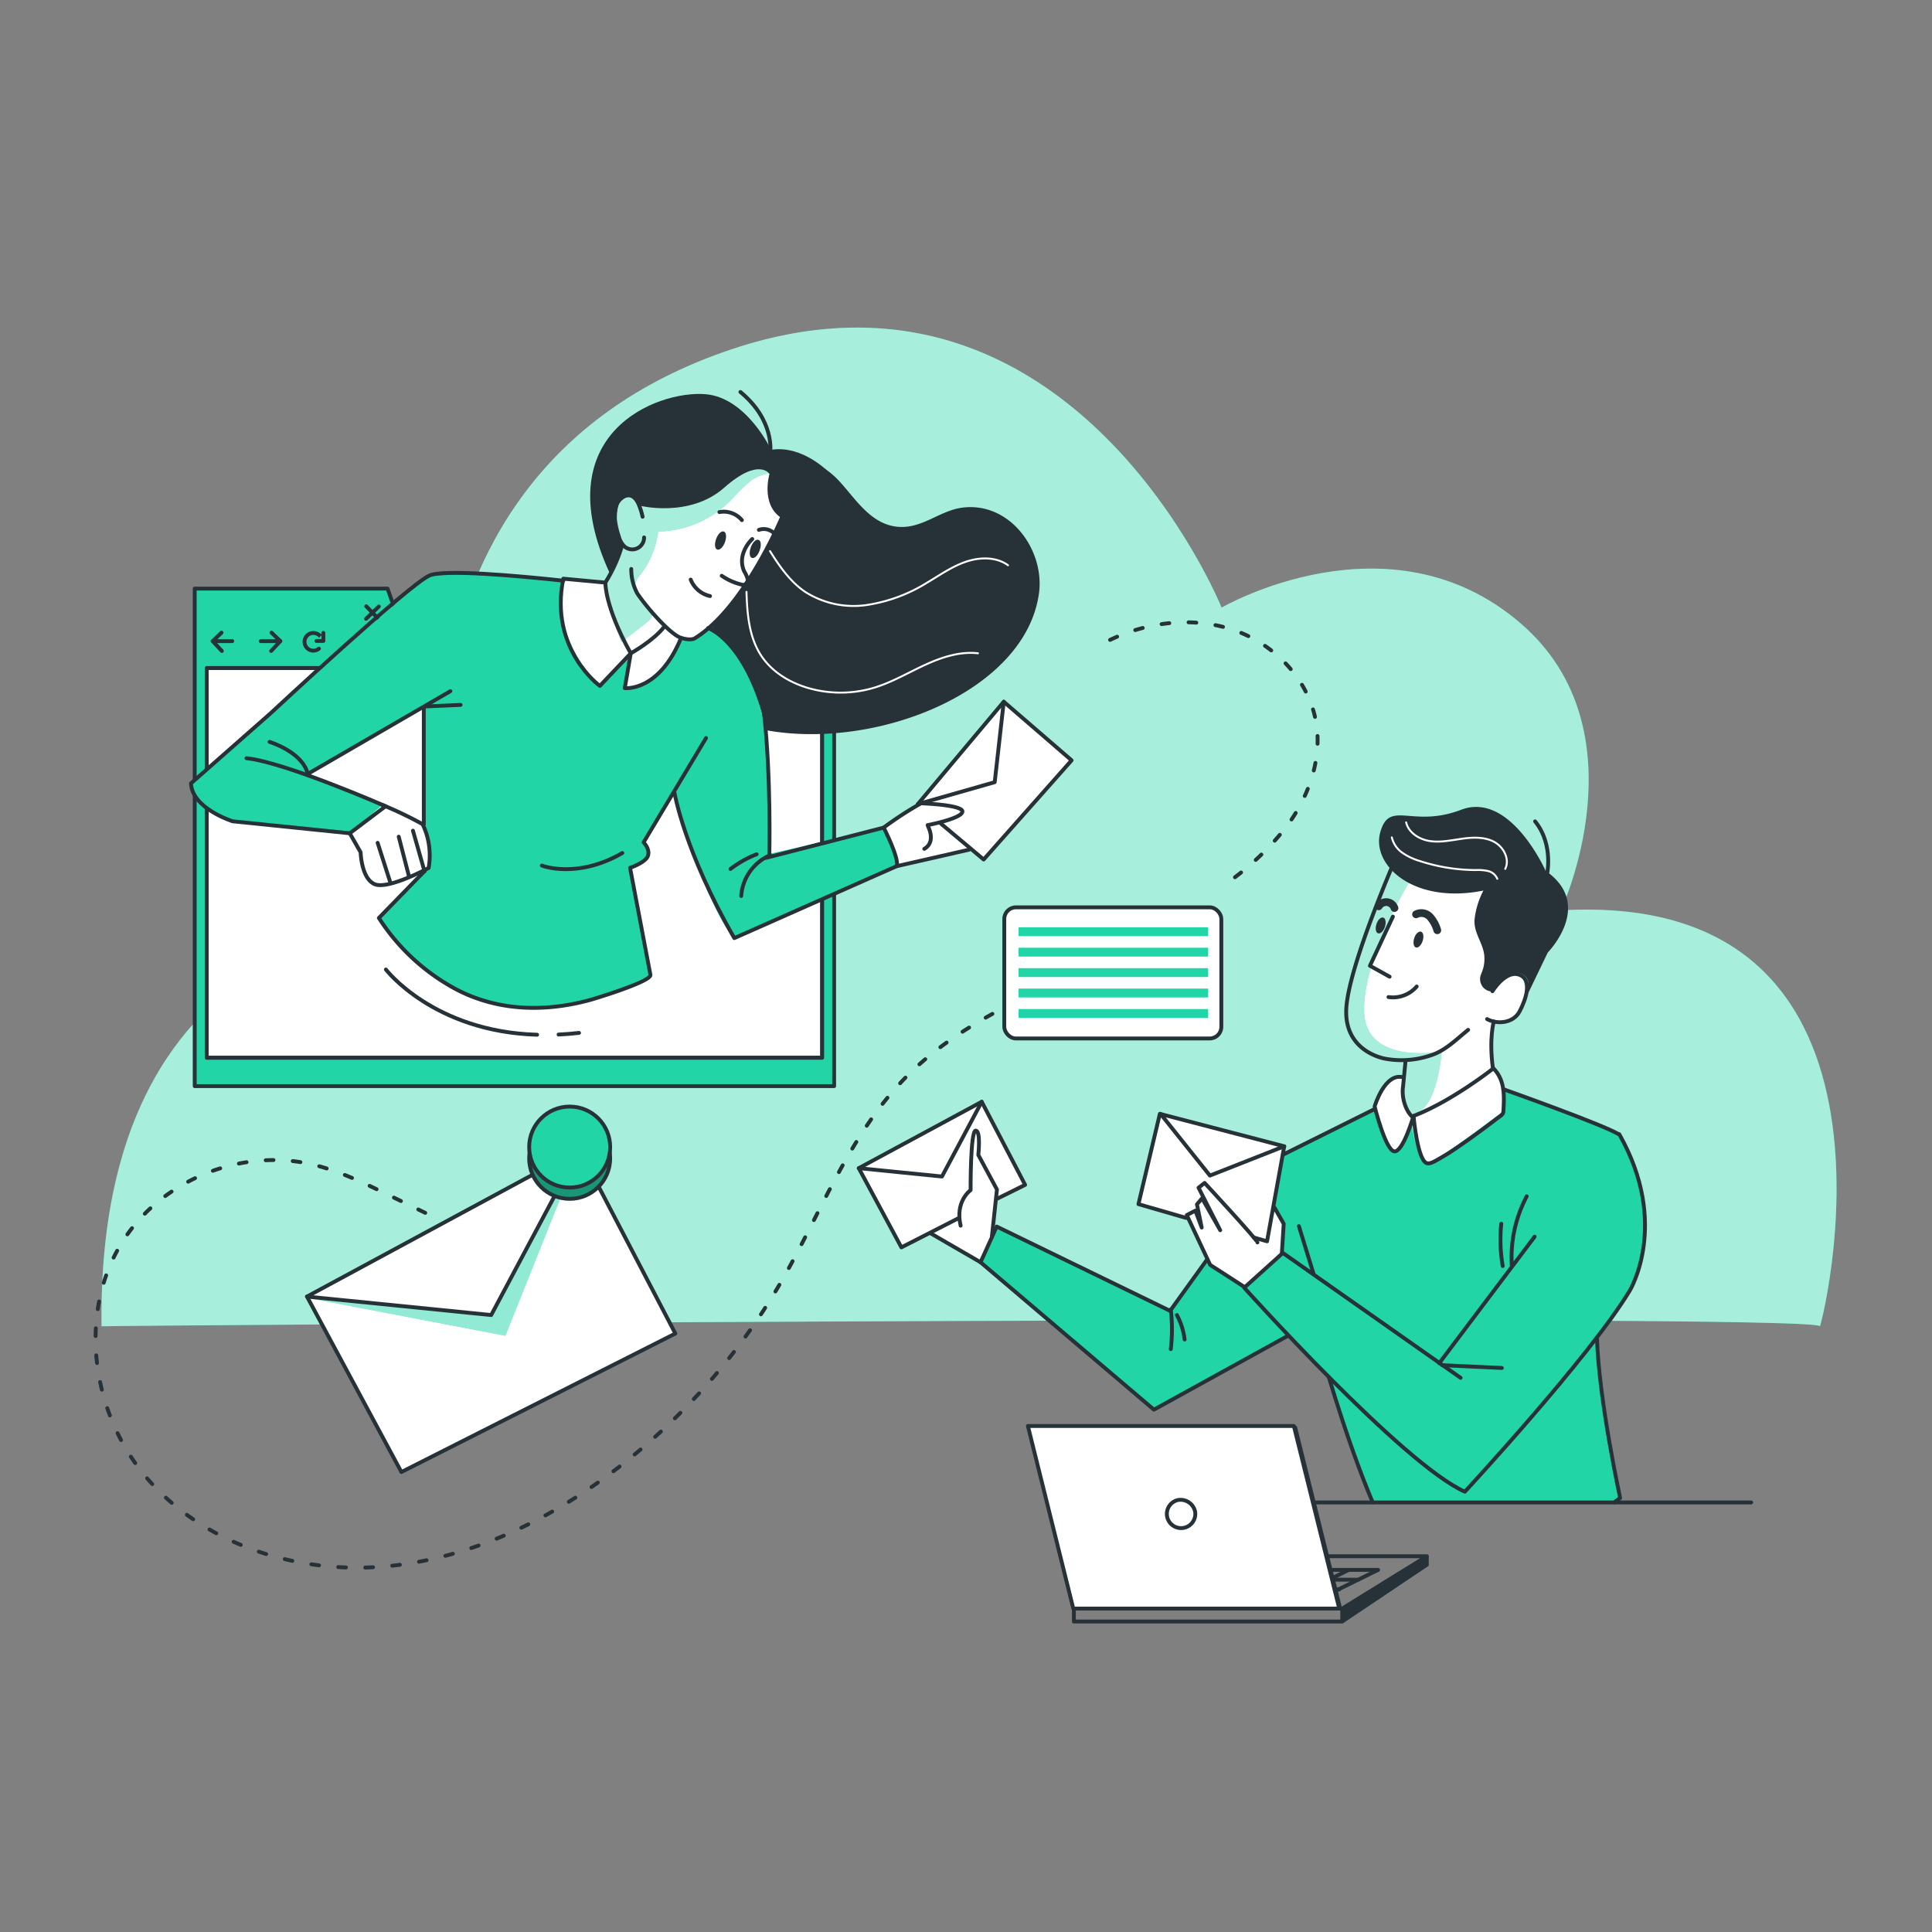 <svg xmlns="http://www.w3.org/2000/svg" viewBox="0 0 500 500"><rect x="0" y="0" width="500" height="500" fill="#808080" stroke="none"/><g id="freepik--background-simple--inject-112"><g id="freepik--background-simple--inject-112"><path d="M26.28,343.24c.07-.18,444.94-3.48,444.68,0-.22,2.82,30.21-113.3-67-107.63,0,0,21.76-46.59-10.44-74.31-34-29.27-77.37-4.05-77.37-4.05s-38.8-96.2-126.6-66.93c-100.33,33.44-73.24,148.19-73.24,148.19S24.86,230.93,26.28,343.24Z" style="fill:#22D5A7"></path><path d="M26.28,343.24c.07-.18,444.94-3.48,444.68,0-.22,2.82,30.21-113.3-67-107.63,0,0,21.76-46.59-10.44-74.31-34-29.27-77.37-4.05-77.37-4.05s-38.8-96.2-126.6-66.93c-100.33,33.44-73.24,148.19-73.24,148.19S24.86,230.93,26.28,343.24Z" style="fill:#fff;opacity:0.6"></path></g></g><g id="freepik--Window--inject-112"><rect x="53.49" y="172.88" width="159.29" height="100.86" style="fill:#fff;stroke:#263238;stroke-miterlimit:10;isolation:isolate"></rect><path d="M103.39,161.17l-3.09-8.84H50.39V281.09H215.87V161.17ZM212.78,273.75H53.49V172.88H212.78Z" style="fill:#22D5A7;stroke:#263238;stroke-linecap:round;stroke-linejoin:round"></path><polyline points="57.32 163.73 55.04 165.92 57.41 168.47" style="fill:#22D5A7;stroke:#263238;stroke-linecap:round;stroke-linejoin:round"></polyline><line x1="55.04" y1="165.92" x2="60.11" y2="165.92" style="fill:#22D5A7;stroke:#263238;stroke-linecap:round;stroke-linejoin:round"></line><polyline points="70.26 163.73 72.55 165.92 70.17 168.47" style="fill:#22D5A7;stroke:#263238;stroke-linecap:round;stroke-linejoin:round"></polyline><line x1="72.54" y1="165.92" x2="67.47" y2="165.92" style="fill:#22D5A7;stroke:#263238;stroke-linecap:round;stroke-linejoin:round"></line><path d="M83.45,165.61a2.5,2.5,0,0,0-2.35-1.8,2.29,2.29,0,0,0,0,4.58,2.31,2.31,0,0,0,1.44-.52" style="fill:#22D5A7;stroke:#263238;stroke-linecap:round;stroke-linejoin:round"></path><polyline points="81.9 165.88 83.69 165.88 83.69 163.78" style="fill:#22D5A7;stroke:#263238;stroke-linecap:round;stroke-linejoin:round"></polyline><line x1="94.78" y1="156.9" x2="97.99" y2="160.21" style="fill:#22D5A7;stroke:#263238;stroke-linecap:round;stroke-linejoin:round"></line><line x1="98.04" y1="156.96" x2="94.73" y2="160.15" style="fill:#22D5A7;stroke:#263238;stroke-linecap:round;stroke-linejoin:round"></line></g><g id="freepik--Email--inject-112"><g id="freepik--email--inject-112"><polygon points="174.78 345.12 150.22 297.19 79.2 335.71 103.88 380.96 174.78 345.12" style="fill:#fff"></polygon><polygon points="145 310.15 130.78 345.69 79.49 335.87 127.12 340.33 143.11 309.67 145 310.15" style="fill:#22D5A7"></polygon><polygon points="145 310.15 130.78 345.69 79.49 335.87 127.12 340.33 143.11 309.67 145 310.15" style="fill:#fff;opacity:0.5"></polygon><polygon points="79.45 335.55 103.88 380.96 174.78 345.12 149.92 297.5 79.45 335.55" style="fill:none;stroke:#263238;stroke-linecap:round;stroke-linejoin:round"></polygon><polyline points="79.45 335.55 127.12 340.33 149.92 297.5" style="fill:none;stroke:#263238;stroke-linecap:round;stroke-linejoin:round"></polyline><circle cx="147.43" cy="299.46" r="10.48" transform="translate(-168.57 191.96) rotate(-45)" style="fill:#22D5A7"></circle><circle cx="147.43" cy="299.46" r="10.48" transform="translate(-168.57 191.96) rotate(-45)" style="opacity:0.3"></circle><circle cx="147.43" cy="299.78" r="10.48" style="fill:none;stroke:#263238;stroke-linecap:round;stroke-linejoin:round"></circle><circle cx="147.43" cy="296.86" r="10.48" style="fill:#22D5A7"></circle><circle cx="147.43" cy="296.86" r="10.48" style="fill:none;stroke:#263238;stroke-linecap:round;stroke-linejoin:round"></circle><rect x="259.91" y="234.82" width="56.17" height="33.93" rx="3" style="fill:#fff"></rect><rect x="259.91" y="234.82" width="56.17" height="33.93" rx="3" style="fill:none;stroke:#263238;stroke-linecap:round;stroke-linejoin:round"></rect><rect x="263.61" y="239.98" width="49.03" height="2.29" style="fill:#22D5A7"></rect><rect x="263.61" y="245.27" width="49.03" height="2.29" style="fill:#22D5A7"></rect><rect x="263.61" y="250.56" width="49.03" height="2.29" style="fill:#22D5A7"></rect><rect x="263.61" y="255.85" width="49.03" height="2.29" style="fill:#22D5A7"></rect><rect x="263.61" y="261.14" width="49.03" height="2.29" style="fill:#22D5A7"></rect><path d="M256.83,262.39c-8,4.45-15.48,9.49-21.92,15.92-15,14.94-22.39,35.59-33,53.85a165.92,165.92,0,0,1-42.65,48.21c-17.73,13.5-38.73,23.52-61,25.13s-45.75-6.08-60.26-23-18.09-43.3-5.84-61.87c10.1-15.3,30.12-23.38,48.07-19.4,7,1.55,13.55,4.73,20,7.88l10,4.86" style="fill:none;stroke:#263238;stroke-linecap:round;stroke-linejoin:round;stroke-dasharray:2,5"></path><path d="M287.29,165.6c10-4.77,21.93-6.14,32.4-2.4s19.14,12.94,20.94,23.91c1.55,9.46-2,19.23-7.74,26.89a72.1,72.1,0,0,1-15.56,14.68" style="fill:none;stroke:#263238;stroke-linecap:round;stroke-linejoin:round;stroke-dasharray:2,5"></path></g></g><g id="freepik--character-1--inject-112"><g id="freepik--character-1--inject-112"><path d="M228.84,214.09l8.76-5.48,22-26.76,17.77,14.92-22.76,25.67-3.29-2.31L232.65,224S230.78,216.71,228.84,214.09Z" style="fill:#fff"></path><path d="M99.79,208.62l-8.84,7,2.38,5s.45,6.4,4.14,8.39,13.46-4.34,13.46-4.34,1-6.73-2.39-11.7Z" style="fill:#fff"></path><path d="M203.3,133.9s-15.14,29.26-24.05,31.27l-3.53,1.18s-3.18,10.08-14,11.76l1.42-8.4-7.88,7.8s-12.72-11.65-9.69-27.46l11.13.73,5-9.3s-4.23-2.37-3.22-7.07,2-9.08,6.89-5.22c0,0,10.59,5.38,19.17-2.18s10.92-8.58,15.46-5.89C199.93,121.12,198.76,131.55,203.3,133.9Z" style="fill:#fff"></path><path d="M155.23,177.51s-11.72-7.75-9.85-26.91c0,0-14.36-3.07-34.91-1.47l-61,53.61a14.16,14.16,0,0,0,10.79,9.81c8.75,1.72,30.31,3.1,30.31,3.1l8.41-7.36-19.1-7.86,29.67-17.6,0,29.45s3.34,9.9,1.41,12.35l-12.87,13s21.64,40,70.27,14.71l-5.18-27.73s8.12-2.12,3.41-6.55l7.84-12.84s8.27,29.88,15.64,37.56l41.82-18.41s-1.11-7.17-3.35-10.05L199.06,221s.49-26.55-1.43-35.19S192,168.61,184,162.77c0,0-5.33,3.75-7.89,2.47,0,0-4.63,12.91-14.39,12.87l1.55-9-7,7.5-1,.93" style="fill:#22D5A7"></path><path d="M199.72,122.47a10.19,10.19,0,0,0-6.38,2.75c-1.8,1.53-3.29,3.39-5,5a26.84,26.84,0,0,1-18,7.34,23,23,0,0,1-4.6,11.16c-.7.91-1.52,1.93-1.33,3a4,4,0,0,0,.71,1.45l3,4.41a2.94,2.94,0,0,1,.62,1.37c.06.95-.76,1.68-1.51,2.26l-6.41,4.94s-4.34-10.67-4.12-15.44l5-9.3s-9.42-11-2-14.83,12.1,1,12.1,1,17.8-8.64,23.16-8.47S199.72,122.47,199.72,122.47Z" style="fill:#22D5A7"></path><path d="M199.72,122.47a10.19,10.19,0,0,0-6.38,2.75c-1.8,1.53-3.29,3.39-5,5a26.84,26.84,0,0,1-18,7.34,23,23,0,0,1-4.6,11.16c-.7.91-1.52,1.93-1.33,3a4,4,0,0,0,.71,1.45l3,4.41a2.94,2.94,0,0,1,.62,1.37c.06.95-.76,1.68-1.51,2.26l-6.41,4.94s-4.34-10.67-4.12-15.44l5-9.3s-9.42-11-2-14.83,12.1,1,12.1,1,17.8-8.64,23.16-8.47S199.72,122.47,199.72,122.47Z" style="fill:#fff;opacity:0.6"></path><path d="M203.2,131.94s-9.92,24.81-23.21,33.14c0,0-.89.88-3.72,0s-9-8-11.35-11.52a13.21,13.21,0,0,1-1.55-6.31" style="fill:none;stroke:#263238;stroke-linecap:round;stroke-linejoin:round"></path><path d="M178.75,150a7,7,0,0,0,5,4.26" style="fill:none;stroke:#263238;stroke-linecap:round;stroke-linejoin:round"></path><path d="M192,134.61a6.13,6.13,0,0,0-5.82-2.08" style="fill:none;stroke:#263238;stroke-linecap:round;stroke-linejoin:round"></path><path d="M196.4,137.13a3.82,3.82,0,0,1,4.25,1.23" style="fill:none;stroke:#263238;stroke-linecap:round;stroke-linejoin:round"></path><path d="M194.68,139.5a9.12,9.12,0,0,0-2.39,3.91,6.33,6.33,0,0,0,.34,4.51,7.61,7.61,0,0,1,.82,1.79,1.36,1.36,0,0,1-.78,1.61,1.66,1.66,0,0,1-.88-.06,15.15,15.15,0,0,1-5-2.25" style="fill:none;stroke:#263238;stroke-linecap:round;stroke-linejoin:round"></path><path d="M166.3,133.73a18.5,18.5,0,0,0-.88-2.89c-.46-1.19-1.24-2.48-2.51-2.62a2.47,2.47,0,0,0-1.33.24,4.56,4.56,0,0,0-2.35,3.15,9.83,9.83,0,0,0,.08,4,24.14,24.14,0,0,0,.88,3.34,5.43,5.43,0,0,0,1.44,2.49,3.06,3.06,0,0,0,5.06-2.35" style="fill:none;stroke:#263238;stroke-linecap:round;stroke-linejoin:round"></path><path d="M161,141.1a37.37,37.37,0,0,1-4.37,9.71" style="fill:none;stroke:#263238;stroke-linecap:round;stroke-linejoin:round"></path><path d="M90.52,215.65l2.81,4.93s.18,6.87,3.7,8.27,13.9-4.22,13.9-4.22a18.68,18.68,0,0,0-1.56-11.33,99.82,99.82,0,0,0-10.44-5" style="fill:none;stroke:#263238;stroke-linecap:round;stroke-linejoin:round"></path><line x1="105.83" y1="226.74" x2="103.19" y2="216.53" style="fill:none;stroke:#263238;stroke-linecap:round;stroke-linejoin:round"></line><line x1="101.02" y1="228.4" x2="97.73" y2="218.12" style="fill:none;stroke:#263238;stroke-linecap:round;stroke-linejoin:round"></line><line x1="79.65" y1="200.29" x2="116.56" y2="178.87" style="fill:none;stroke:#263238;stroke-linecap:round;stroke-linejoin:round"></line><path d="M109.93,182.83c3.52-.13,5.75-.27,9.27-.4" style="fill:none;stroke:#263238;stroke-linecap:round;stroke-linejoin:round"></path><line x1="109.68" y1="183.05" x2="109.68" y2="213.31" style="fill:none;stroke:#263238;stroke-linecap:round;stroke-linejoin:round"></line><path d="M183.26,162.55s8.84,2.85,14.47,22c1.86,16.54,1.37,36.75,1.37,36.75" style="fill:none;stroke:#263238;stroke-linecap:round;stroke-linejoin:round"></path><path d="M238.81,207.92s10.51.37,10.26,2.16-9,3.46-9,3.46a2.68,2.68,0,0,1,.14.42s2.11,3.91-1,5.72" style="fill:none;stroke:#263238;stroke-linecap:round;stroke-linejoin:round"></path><path d="M238.4,207.87a92.11,92.11,0,0,0-9.71,6.32L198.29,222" style="fill:none;stroke:#263238;stroke-linecap:round;stroke-linejoin:round"></path><path d="M140.22,224s9,3.59,20.84-3.24" style="fill:none;stroke:#263238;stroke-linecap:round;stroke-linejoin:round"></path><path d="M187.62,140.3c-.47,1.29-1.35,2.16-2,1.93s-.75-1.45-.29-2.74,1.34-2.16,2-1.93S188.08,139,187.62,140.3Z" style="fill:#263238"></path><path d="M196.6,142.45c-.46,1.3-1.34,2.16-2,1.94s-.76-1.46-.29-2.75,1.34-2.16,2-1.93S197.07,141.16,196.6,142.45Z" style="fill:#263238"></path><path d="M144.56,267.74c1.71-.08,3.47-.22,5.29-.43" style="fill:none;stroke:#263238;stroke-linecap:round;stroke-linejoin:round"></path><path d="M99.87,250.91S112.16,267,139,267.79" style="fill:none;stroke:#263238;stroke-linecap:round;stroke-linejoin:round"></path><polyline points="243.52 213.16 254.57 222.44 277.33 196.77 259.77 181.61 237.54 208.1" style="fill:none;stroke:#263238;stroke-linecap:round;stroke-linejoin:round"></polyline><polyline points="259.77 181.61 257.43 202.43 237.54 208.1" style="fill:none;stroke:#263238;stroke-linecap:round;stroke-linejoin:round"></polyline><path d="M165.42,130.84s13,3.32,22-4.63,11.72-3.56,11.72-3.56-2.3,7.74,2.92,11.3l12.61-11.55s-6.75-7.28-15.12-6c0,0-6.29-13.47-16.93-14.38-12.53-1.06-41.58,10.13-24.79,46.39l3-7.12s-3.13-9.74.72-12.81C164.42,126.21,165.42,130.84,165.42,130.84Z" style="fill:#263238"></path><path d="M203.56,119.11c.5.19,2.3-.46,3-.44a10.51,10.51,0,0,1,3.76.85,22,22,0,0,1,7.35,5.52c4.17,4.67,8.05,10.88,15,11.32,6.16.38,10.65-4.3,16.52-5,12.22-1.47,21.23,11,19.69,22.21-3.48,25.3-41.91,40.67-70.72,35.39-1-.18-.11-16.14-14.12-26.18,0,0,18.06-21.31,19.25-32.33S203.57,119.11,203.56,119.11Z" style="fill:#263238"></path><path d="M199.34,117.05s1.22-8.24-7.72-15.6" style="fill:none;stroke:#263238;stroke-linecap:round;stroke-linejoin:round"></path><path d="M156.67,150.78s-.21,6.17,6.57,18.3l-8,8.43s-13.16-9.46-9.46-27.75Z" style="fill:none;stroke:#263238;stroke-linecap:round;stroke-linejoin:round"></path><path d="M176.27,165.08c-5.78,14.09-14.58,13-14.58,13l1.55-9s5.95-3.3,8.67-6.9c.1-.12-.11.13,0,.06" style="fill:none;stroke:#263238;stroke-linecap:round;stroke-linejoin:round"></path><line x1="109.87" y1="225.51" x2="106.87" y2="214.98" style="fill:none;stroke:#263238;stroke-linecap:round;stroke-linejoin:round"></line><path d="M182.72,191l-16.16,27s1.71,1.7,1.13,3.47-4.63,3.12-4.63,3.12,5.25,27.62,5.27,27.69c.32,1.71-14.33,6.16-15.77,6.55-11.74,3.18-24.05,2.87-35-3.06a54.06,54.06,0,0,1-19.51-18.2l11.81-12.12" style="fill:none;stroke:#263238;stroke-linecap:round;stroke-linejoin:round"></path><path d="M174.54,205.09s2.54,15.22,15.5,37.69l42-18.61,18.74-4.27" style="fill:none;stroke:#263238;stroke-linecap:round;stroke-linejoin:round"></path><path d="M199.34,221.31a12.41,12.41,0,0,0-7.52,10.57" style="fill:none;stroke:#263238;stroke-linecap:round;stroke-linejoin:round"></path><path d="M189.05,224.89a27.12,27.12,0,0,1,6.76-3.8" style="fill:none;stroke:#263238;stroke-linecap:round;stroke-linejoin:round"></path><path d="M232.08,224.17c.69-2.07-3.39-10-3.39-10" style="fill:none;stroke:#263238;stroke-linecap:round;stroke-linejoin:round"></path><path d="M145.79,150.28c-11.8-1.27-31-3-34.68-1.32C105.65,151.42,70,184.62,70,184.62L49.42,202.74c.32,6.54,10.79,9.81,10.79,9.81l30.31,3.1,9.27-7s-26.17-11.44-36-12.42" style="fill:none;stroke:#263238;stroke-linecap:round;stroke-linejoin:round"></path><path d="M69.76,192s8.59,2.6,9.89,8.33" style="fill:none;stroke:#263238;stroke-linecap:round;stroke-linejoin:round"></path><path d="M199.28,142.63c2.46,3.93,5.18,7.85,9,10.48a23.32,23.32,0,0,0,16.07,3.46A41.17,41.17,0,0,0,240,150.75c3.26-1.93,6.39-4.16,10-5.38s7.81-1.3,10.88.92" style="fill:none;stroke:#fff;stroke-linecap:round;stroke-linejoin:round;stroke-width:0.5px"></path><path d="M193.19,153.18c.17,5.69.65,11.66,3.76,16.43,2.84,4.35,7.6,7.18,12.6,8.56a30.19,30.19,0,0,0,16.93-.27c4.52-1.41,8.63-3.85,12.93-5.83s9-3.53,13.69-3" style="fill:none;stroke:#fff;stroke-linecap:round;stroke-linejoin:round;stroke-width:0.5px"></path></g></g><g id="freepik--character-2--inject-112"><g id="freepik--character-2--inject-112"><polygon points="257.03 319.29 257.85 310.33 265.32 306.28 254.01 285.27 222.13 301.91 233.28 322.82 240.17 319.42 253.74 326.54 257.03 319.29" style="fill:#fff"></polygon><path d="M360.51,223.8S350.16,248,349.22,256.12s-.48,12.23,3.45,15.05,11.05,3,11.05,3l-.68,4.3s-2.84-.21-5,3.09-2.16,5.45-2.16,5.45,2.74,10.81,5,11,4.58-7.39,4.58-7.39,2,10.82,3.88,10.45,19.49-12.13,19.49-12.13,1.57-8.16-2.28-12.39c0,0-1-8.09.08-11.86,0,0,7.59,1,8-6.81.36-6.92-3.29-9.88-5.49-7.06l-5.18-13,2-9.25Z" style="fill:#fff"></path><path d="M364.24,226.22l.8,1.41s-12.64,20.86-12,34.5,20.07,10,20.07,10-1.21,17.06-8.43,16L362.83,284l.52-9.52s-7.54.69-12.15-3.92-2.41-14.45,1.8-27.89,7.51-18.87,7.51-18.87Z" style="fill:#22D5A7"></path><path d="M364.24,226.22l.8,1.41s-12.64,20.86-12,34.5,20.07,10,20.07,10-1.21,17.06-8.43,16L362.83,284l.52-9.52s-7.54.69-12.15-3.92-2.41-14.45,1.8-27.89,7.51-18.87,7.51-18.87Z" style="fill:#fff;opacity:0.6"></path><path d="M425.36,322.31a44.73,44.73,0,0,1-4.2,12.65,56.09,56.09,0,0,1-7.83,11.7l1.75,16.48,4.19,24.55,0,0-.19.14c-.25.19-.7.52-1.34,1H355.64c-1.63-3.78-3.44-8.06-5.14-12.27-3.1-7.69-5.84-15.13-6.46-18.86a9.88,9.88,0,0,1-.13-1.28L333.38,345.9l-34.75,18.92-44.8-37.91.07-.13,4.55-9.1,0-.05L303,338.9l9.23-12.76.13-.42v-.05L315,317l0-.09,1.65-5.4,2.11-6.91L332,298.34l0,0L355.84,287l0,.12c.12.41.49,1.74,1,3.35.12.39.24.78.38,1.17s.19.58.3.86a31.2,31.2,0,0,0,1.6,3.77c.1.19.21.37.31.53a5.9,5.9,0,0,0,.47.67l0,.05a1.08,1.08,0,0,0,.81.47c1.12-.09,2.47-2.53,3.42-4.58a1.54,1.54,0,0,1,.08-.19c.54-1.21.94-2.25,1.05-2.54l0-.08a1.13,1.13,0,0,1,0,.12c.15.95,1.27,7.5,2.88,9.65l.16.21a1.21,1.21,0,0,0,.82.47h0c.78,0,3.23-1.49,6.16-3.47l0,0c5.41-3.66,12.42-9,13.45-9.79l.13-.11a19.64,19.64,0,0,0,0-5.76l.17.06,28.95,11.19h0l.84.32s4.21,5.16,6.39,17.9A32.73,32.73,0,0,1,425.36,322.31Z" style="fill:#22D5A7"></path><polygon points="329.57 312.16 332.25 297.02 300.17 288.4 294.63 311.63 307.41 315.63 313.19 327.35 321.97 333.38 331.6 324.4 332.42 317.23 329.57 312.16" style="fill:#fff"></polygon><polyline points="257.85 310.33 265.3 306.64 254.07 285.14 222.25 302.32 233.28 322.82 248.27 315.16" style="fill:none;stroke:#263238;stroke-linecap:round;stroke-linejoin:round"></polyline><polyline points="222.25 302.32 243.78 304.48 254.07 285.14" style="fill:none;stroke:#263238;stroke-linecap:round;stroke-linejoin:round"></polyline><polyline points="324.48 320.26 327.91 321.25 332.36 296.66 300.17 288.26 294.63 311.63 306.98 315.2" style="fill:none;stroke:#263238;stroke-linecap:round;stroke-linejoin:round"></polyline><polyline points="300.34 288.26 313.12 304.24 332.36 296.66" style="fill:none;stroke:#263238;stroke-linecap:round;stroke-linejoin:round"></polyline><path d="M361.89,220.53s-12.6,28.54-13.45,40.14,10,13.31,10.1,13.33a23.52,23.52,0,0,0,12.91-1.31c3.23-1.39,5.81-4,8.5-6.16" style="fill:none;stroke:#263238;stroke-linecap:round;stroke-linejoin:round"></path><polyline points="359.63 252.77 354.54 249.94 360.48 237.22" style="fill:none;stroke:#263238;stroke-linecap:round;stroke-linejoin:round"></polyline><path d="M366,242.8c-.37,1.13-.18,2.2.42,2.4s1.39-.55,1.76-1.68.19-2.2-.41-2.4S366.34,241.67,366,242.8Z" style="fill:#263238"></path><path d="M356.23,239.15c-.37,1.13-.19,2.21.42,2.4s1.39-.55,1.76-1.68.19-2.2-.41-2.4S356.6,238,356.23,239.15Z" style="fill:#263238"></path><path d="M366.64,255.31a8.1,8.1,0,0,1-7.3,2.73" style="fill:none;stroke:#263238;stroke-linecap:round;stroke-linejoin:round"></path><path d="M366.47,236.63a3.05,3.05,0,0,1,3.62.66,9,9,0,0,1,1.88,3.46" style="fill:none;stroke:#263238;stroke-linecap:round;stroke-linejoin:round;stroke-width:2px"></path><path d="M360.89,235a2.27,2.27,0,0,0-4.08-.45" style="fill:none;stroke:#263238;stroke-linecap:round;stroke-linejoin:round;stroke-width:2px"></path><path d="M386.24,256.53s3.37-5.51,6.89-4.29,1.84,6.28.15,9.5-6,3.36-8.42,2" style="fill:none;stroke:#263238;stroke-linecap:round;stroke-linejoin:round"></path><path d="M394.18,259.62s3.34-5.64-.21-7.52-7.93,4.48-7.93,4.48-.45,0-.9-.16a3.23,3.23,0,0,1-1.84-4.29c.15-.35.27-.7.38-1a9.21,9.21,0,0,0,.36-4.51c-.58-3.06-2.76-5.55-2.41-8.82a21.23,21.23,0,0,1,2.27-7.32c-18.18,3.64-29.09-6.67-26.67-15.15s8.18-.91,20.91-5.76S400,225.37,400,225.37c12.73,8.79.56,21.14.56,21.14L394.07,260Z" style="fill:#263238"></path><path d="M413.29,346.2c.47,16.05,6,41.49,6,41.49l0,0-.19.14-1.38,1" style="fill:none;stroke:#263238;stroke-linecap:round;stroke-linejoin:round"></path><path d="M355.26,388.83c-1.62-3.82-3.2-7.94-4.76-12.27-2.28-6.34-4.49-13.14-6.59-20.14" style="fill:none;stroke:#263238;stroke-linecap:round;stroke-linejoin:round"></path><path d="M389.05,281.88s25.87,9.19,29.81,11.63" style="fill:none;stroke:#263238;stroke-linecap:round;stroke-linejoin:round"></path><path d="M365.83,289.31c-2-1.49-3.18-5.31-2.72-8.12l.64-6.6" style="fill:none;stroke:#263238;stroke-linecap:round;stroke-linejoin:round"></path><path d="M386.6,264.37s-1.3,4.34-.23,12.14" style="fill:none;stroke:#263238;stroke-linecap:round;stroke-linejoin:round"></path><path d="M378,356.58l-46-32.32-10,9s40.94,45.61,57.1,52.79c0,0,32.24-34.76,42.66-52,0,0,10.52-17.22-2.7-40.52" style="fill:none;stroke:#263238;stroke-linecap:round;stroke-linejoin:round"></path><line x1="372.47" y1="352.79" x2="397.16" y2="320.05" style="fill:none;stroke:#263238;stroke-linecap:round;stroke-linejoin:round"></line><line x1="373.23" y1="353.31" x2="388.68" y2="354.03" style="fill:none;stroke:#263238;stroke-linecap:round;stroke-linejoin:round"></line><path d="M400.28,226.76s2-8-3-14.19" style="fill:none;stroke:#263238;stroke-linecap:round;stroke-miterlimit:10"></path><polyline points="312.26 326.14 302.82 339.25 257.96 317.44 253.76 326.67 298.63 364.82 333.24 345.74" style="fill:none;stroke:#263238;stroke-linecap:round;stroke-linejoin:round"></polyline><line x1="332.02" y1="298.84" x2="355.84" y2="286.98" style="fill:none;stroke:#263238;stroke-linecap:round;stroke-linejoin:round"></line><path d="M256.72,319.85l1.29-12-4.82-8.95s.69-6.32-.69-6.29S251.19,308,251.19,308s-4.09,2.88-2.58,9.2" style="fill:none;stroke:#263238;stroke-linecap:round;stroke-linejoin:round"></path><line x1="240.92" y1="319.23" x2="253.77" y2="326.67" style="fill:none;stroke:#263238;stroke-linecap:round;stroke-linejoin:round"></line><polyline points="329.79 312.46 332.22 316.71 331.75 324.26" style="fill:none;stroke:#263238;stroke-linecap:round;stroke-linejoin:round"></polyline><path d="M325.42,321.54c0-.66-13.67-15.4-13.67-15.4l-1.57,1.24,5.61,11-4.7-8.26-1.32,1.57,1.23,6-1.64-4.38-2.22,1.15,6.05,12.89,8.62,5.56" style="fill:none;stroke:#263238;stroke-linecap:round;stroke-linejoin:round"></path><path d="M386.47,276.51S375.76,285,365.82,288.8c0,0,1,11.47,3.44,12.23.92.29,2.33-.67,3.07-1.07a58.72,58.72,0,0,0,5.12-3.22c3.4-2.32,6.7-4.78,10-7.29.63-.49,1.59-.95,1.63-1.81.22-4,.45-8-2.53-11.09Z" style="fill:none;stroke:#263238;stroke-linecap:round;stroke-linejoin:round"></path><path d="M365.82,288.8s-2.73,9.5-5,9.17-5.07-11.61-5.07-11.61,2.62-9,7.52-7.52" style="fill:none;stroke:#263238;stroke-linecap:round;stroke-linejoin:round"></path><path d="M303,338.91a44.39,44.39,0,0,1,0,10.24" style="fill:none;stroke:#263238;stroke-linecap:round;stroke-linejoin:round"></path><line x1="336.15" y1="317.33" x2="339.96" y2="329.73" style="fill:none;stroke:#263238;stroke-linecap:round;stroke-linejoin:round"></line><path d="M395.11,309.61a33.82,33.82,0,0,0-3.85,18" style="fill:none;stroke:#263238;stroke-linecap:round;stroke-linejoin:round"></path><path d="M388.53,316.7a40.11,40.11,0,0,0,.37,10.94" style="fill:none;stroke:#263238;stroke-linecap:round;stroke-linejoin:round"></path><path d="M304.57,340.33a17.47,17.47,0,0,1,2,6.33" style="fill:none;stroke:#263238;stroke-linecap:round;stroke-linejoin:round"></path><path d="M360.2,216.71a6.75,6.75,0,0,0,2.75,4,15.61,15.61,0,0,0,4.5,2.12,47.13,47.13,0,0,0,14.47,2.34,11.88,11.88,0,0,1,3.21.26,3.45,3.45,0,0,1,2.37,2" style="fill:none;stroke:#fff;stroke-linecap:round;stroke-linejoin:round;stroke-width:0.5px"></path><path d="M363.9,212.83c.64,2.72,3.46,4.45,6.23,4.85s5.57-.24,8.34-.63,5.74-.5,8.21.82,4.12,4.51,2.87,7" style="fill:none;stroke:#fff;stroke-linecap:round;stroke-linejoin:round;stroke-width:0.5px"></path></g></g><g id="freepik--Table--inject-112"><polyline points="336.15 388.83 355.26 388.83 355.64 388.83 417.66 388.83 417.7 388.83 453.21 388.83" style="fill:none;stroke:#263238;stroke-linecap:round;stroke-linejoin:round"></polyline><line x1="291.73" y1="388.83" x2="327.07" y2="388.83" style="fill:none;stroke:#263238;stroke-linecap:round;stroke-linejoin:round"></line><g id="freepik--Device--inject-47--inject-112"><polygon points="369.28 402.75 303.6 402.75 278.53 416.3 347.35 416.3 369.28 402.75" style="fill:none;stroke:#263238;stroke-linecap:round;stroke-linejoin:round"></polygon><line x1="307.9" y1="406.29" x2="356.4" y2="406.29" style="fill:none;stroke:#263238;stroke-linecap:round;stroke-linejoin:round"></line><line x1="304.36" y1="408.82" x2="351.51" y2="408.82" style="fill:none;stroke:#263238;stroke-linecap:round;stroke-linejoin:round"></line><line x1="300.82" y1="411.34" x2="346.59" y2="411.34" style="fill:none;stroke:#263238;stroke-linecap:round;stroke-linejoin:round"></line><line x1="356.65" y1="406.29" x2="342.76" y2="413.11" style="fill:none;stroke:#263238;stroke-linecap:round;stroke-linejoin:round"></line><line x1="349.07" y1="406.29" x2="335.18" y2="413.11" style="fill:none;stroke:#263238;stroke-linecap:round;stroke-linejoin:round"></line><polygon points="266.78 369.05 335.61 369.05 347.35 416.3 278.53 416.3 266.78 369.05" style="fill:#263238"></polygon><rect x="277.92" y="416.29" width="69.44" height="3.36" style="fill:none;stroke:#263238;stroke-linecap:round;stroke-linejoin:round"></rect><polygon points="266.02 369.05 334.85 369.05 346.6 416.3 277.77 416.3 266.02 369.05" style="fill:#fff;stroke:#263238;stroke-linecap:round;stroke-linejoin:round"></polygon><polygon points="347.35 416.3 369.76 402.67 369.75 405.23 347.6 420.08 347.35 416.3" style="fill:#263238"></polygon><path d="M309.3,391.23a3.68,3.68,0,1,1-4.56-3A3.86,3.86,0,0,1,309.3,391.23Z" style="fill:none;stroke:#263238;stroke-linecap:round;stroke-linejoin:round"></path></g></g></svg>